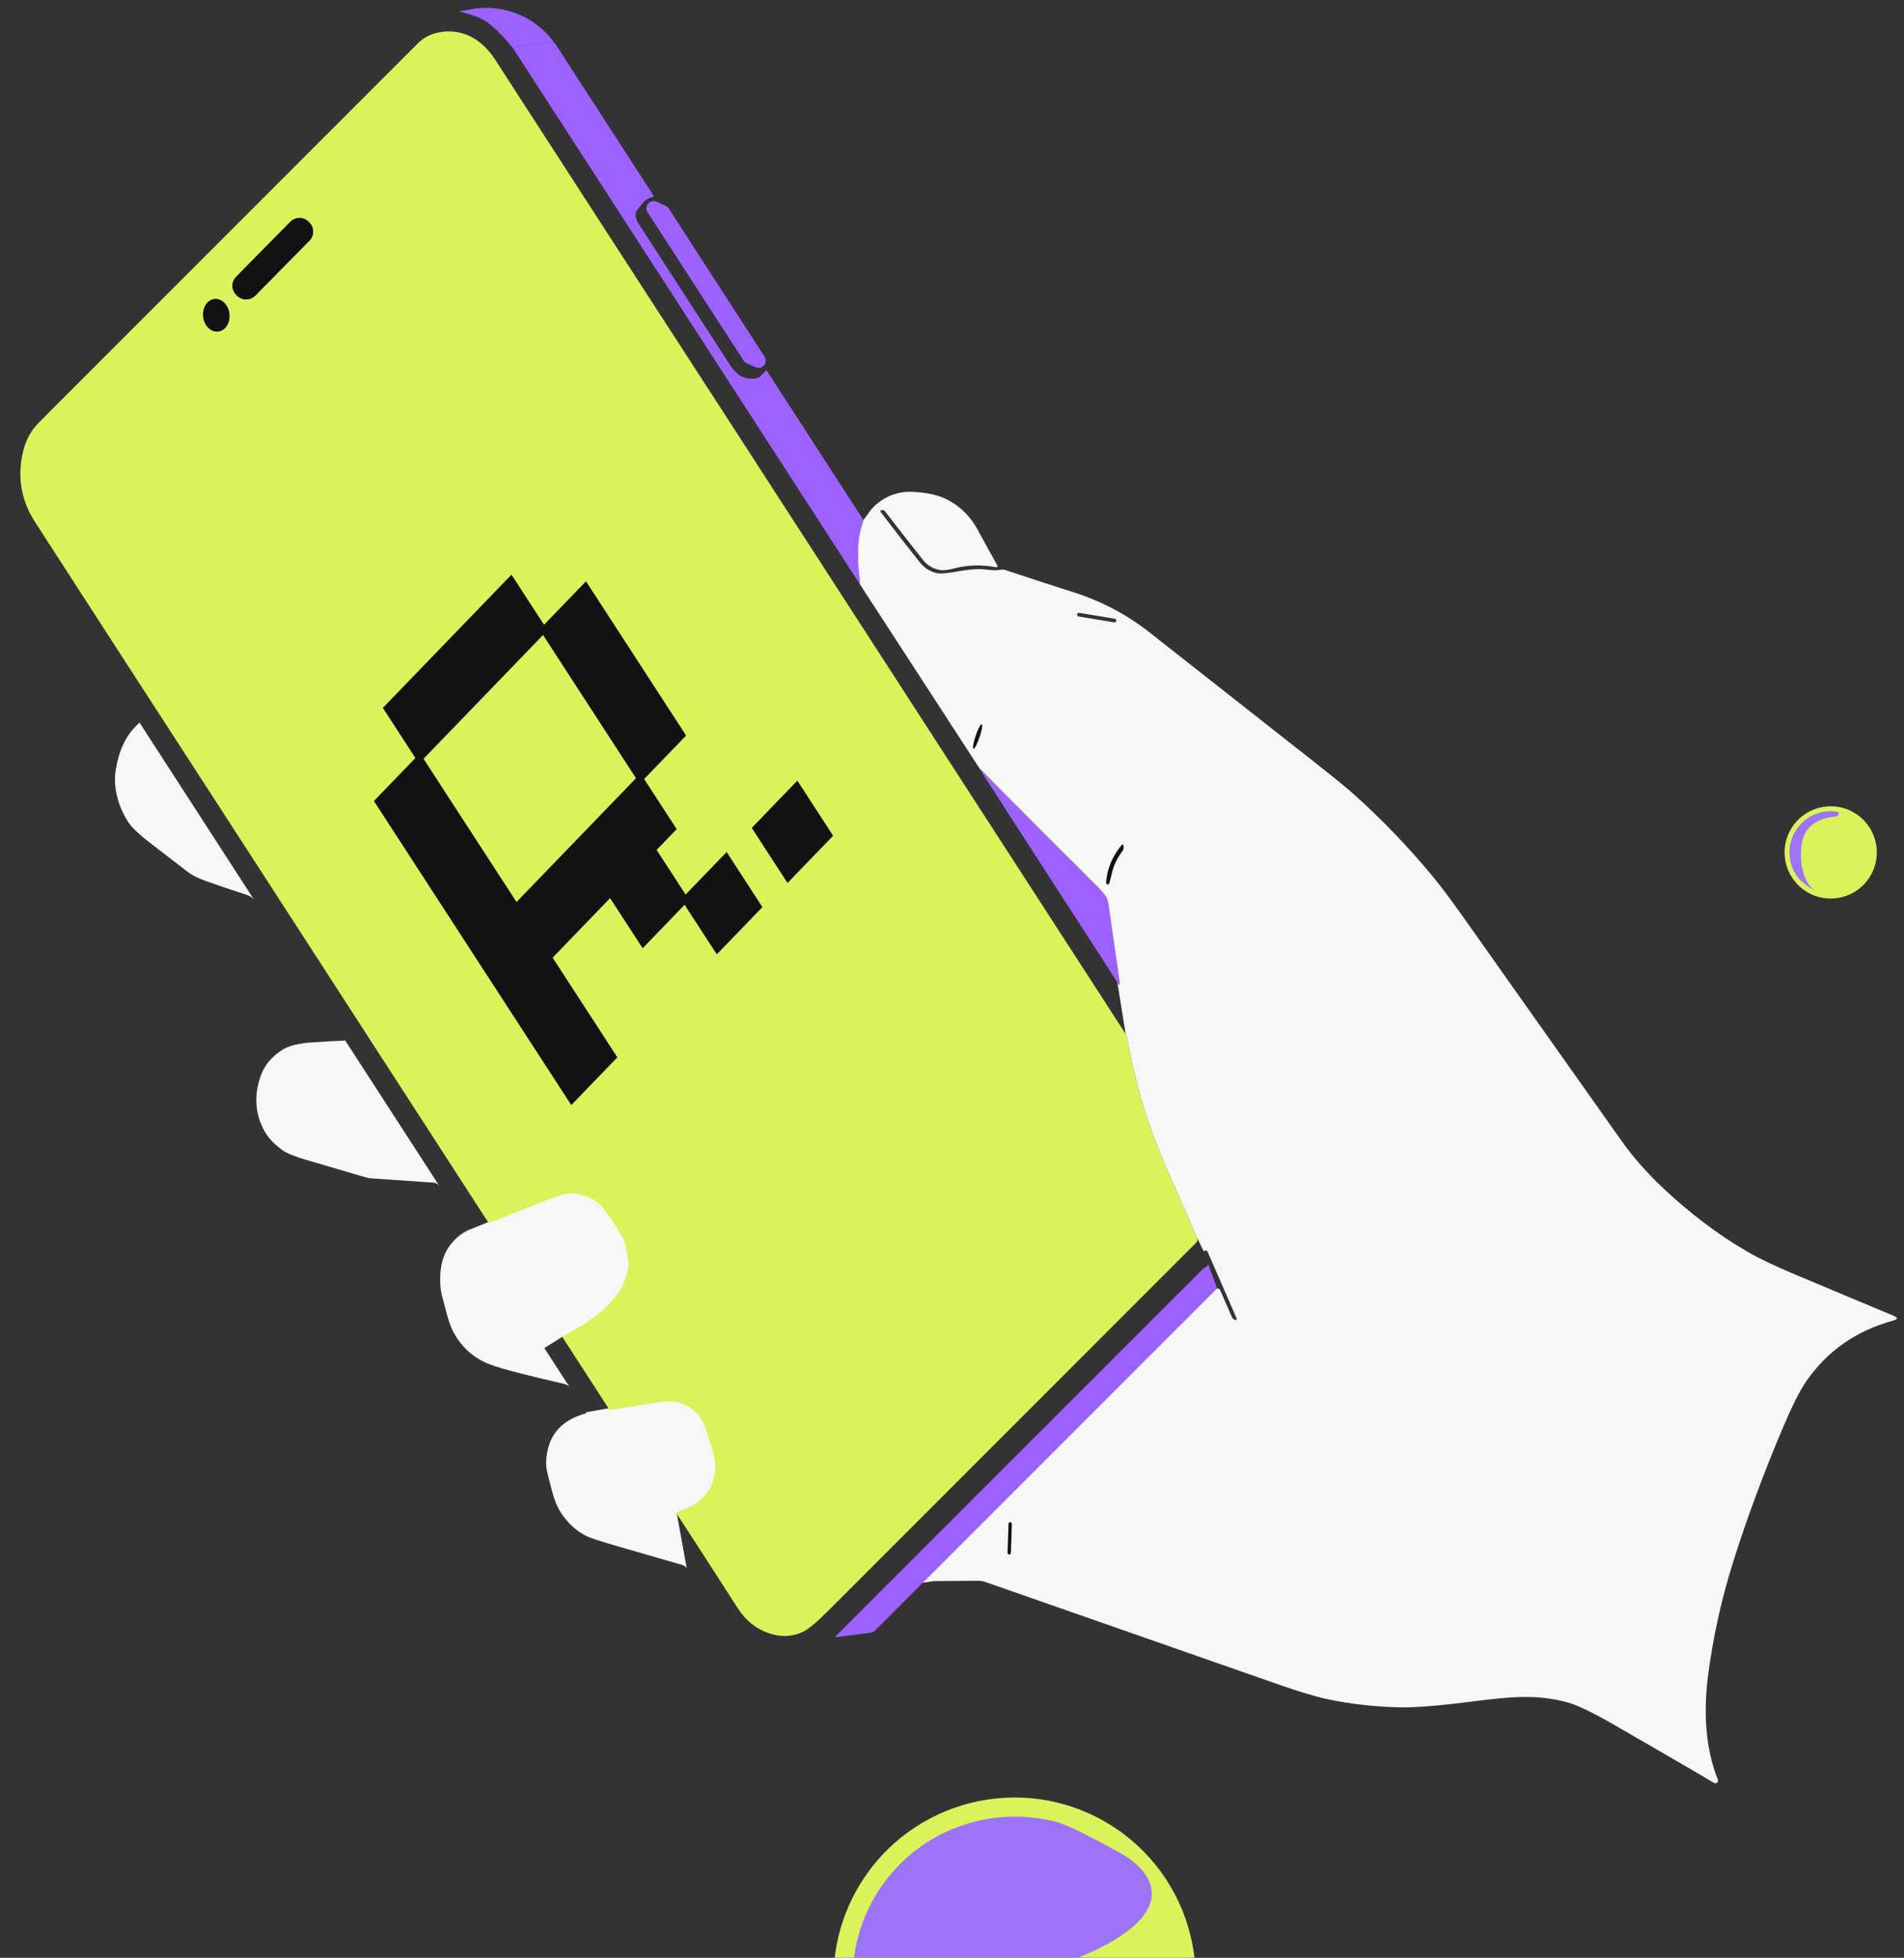 <?xml version="1.0" encoding="UTF-8"?> <svg xmlns="http://www.w3.org/2000/svg" width="251" height="258" viewBox="0 0 251 258" fill="none"><rect x="0" y="0" width="251" height="258" fill="#333333" stroke="none"/><g clip-path="url(#clip0_939_11329)"><path d="M101.095 48.869L113.696 68.329C113.743 68.403 113.773 68.487 113.783 68.575C113.793 68.662 113.782 68.75 113.753 68.832C113.379 69.861 113.17 71.006 113.125 72.267C113.073 73.635 113.154 75.093 113.368 76.64C113.413 76.953 113.349 76.977 113.175 76.711L67.684 6.437C67.665 6.408 67.653 6.375 67.65 6.341C67.646 6.306 67.65 6.272 67.662 6.241C67.675 6.21 67.694 6.184 67.719 6.163C67.744 6.143 67.774 6.131 67.805 6.126L72.669 5.498C72.767 5.486 72.867 5.502 72.957 5.543C72.99 5.559 73.022 5.577 73.051 5.599C73.101 5.636 73.144 5.682 73.179 5.735L73.432 6.126L86.097 25.691C86.196 25.846 86.155 25.944 85.975 25.985C85.087 26.194 84.861 26.66 84.155 27.46C83.533 28.173 83.79 28.869 84.243 29.568C88.185 35.667 92.104 41.721 95.999 47.731C96.975 49.24 97.751 50.058 99.565 49.869C99.887 49.835 100.143 49.712 100.332 49.501C100.501 49.307 100.712 49.091 100.967 48.852C100.976 48.844 100.987 48.837 100.998 48.834C101.01 48.83 101.023 48.829 101.035 48.831C101.047 48.832 101.059 48.836 101.069 48.843C101.08 48.85 101.088 48.858 101.095 48.869Z" fill="#9C61FF"></path><path d="M67.684 6.437C67.665 6.408 67.653 6.375 67.65 6.341C67.646 6.306 67.65 6.272 67.662 6.241C67.675 6.21 67.694 6.184 67.719 6.163C67.744 6.143 67.774 6.131 67.805 6.126L72.669 5.498C72.767 5.486 72.867 5.502 72.957 5.543C72.99 5.559 73.022 5.577 73.051 5.599V5.599C70.573 2.175 66.357 0.466 62.194 1.201L60.5 1.5C60.5 1.5 62.402 1.936 63.5 2.5C65.496 3.525 67.684 6.437 67.684 6.437Z" fill="#9C61FF"></path><path d="M98.022 47.518L85.367 27.97C85.255 27.797 85.203 27.592 85.217 27.386C85.232 27.18 85.312 26.984 85.447 26.828C85.582 26.671 85.764 26.563 85.966 26.519C86.168 26.475 86.378 26.497 86.566 26.582L87.745 27.119C87.91 27.195 88.051 27.315 88.15 27.467L100.791 46.995C100.905 47.167 100.959 47.373 100.945 47.579C100.932 47.785 100.852 47.982 100.718 48.139C100.584 48.296 100.402 48.405 100.2 48.45C99.999 48.496 99.788 48.474 99.599 48.389L98.437 47.873C98.267 47.797 98.123 47.674 98.022 47.518Z" fill="#9C61FF"></path><path d="M33.656 38.95C33.5 39.109 33.313 39.235 33.108 39.322C32.903 39.408 32.683 39.454 32.461 39.455C32.238 39.457 32.017 39.414 31.811 39.331C31.605 39.247 31.417 39.123 31.258 38.967L31.157 38.867C30.999 38.711 30.873 38.525 30.786 38.32C30.699 38.115 30.654 37.895 30.652 37.672C30.651 37.45 30.693 37.229 30.777 37.023C30.861 36.816 30.984 36.628 31.141 36.47L38.274 29.237C38.43 29.078 38.616 28.952 38.821 28.865C39.026 28.779 39.246 28.733 39.469 28.732C39.692 28.73 39.912 28.772 40.119 28.856C40.325 28.94 40.513 29.064 40.671 29.22L40.772 29.319C40.931 29.476 41.057 29.662 41.144 29.867C41.23 30.072 41.276 30.292 41.277 30.515C41.279 30.737 41.236 30.958 41.153 31.164C41.069 31.371 40.945 31.558 40.789 31.717L33.656 38.95ZM40.454 31.309C40.655 31.107 40.767 30.834 40.766 30.549C40.765 30.264 40.651 29.991 40.449 29.791L40.243 29.586C40.143 29.487 40.024 29.408 39.894 29.354C39.763 29.301 39.624 29.274 39.483 29.274C39.342 29.275 39.202 29.303 39.072 29.357C38.942 29.412 38.824 29.491 38.724 29.591L31.509 36.857C31.308 37.059 31.196 37.333 31.197 37.618C31.198 37.903 31.312 38.175 31.514 38.376L31.72 38.581C31.82 38.68 31.939 38.759 32.069 38.812C32.2 38.866 32.34 38.893 32.481 38.893C32.622 38.892 32.761 38.864 32.892 38.809C33.022 38.755 33.14 38.675 33.239 38.575L40.454 31.309Z" fill="black"></path><path d="M40.449 29.791L40.242 29.586C39.822 29.168 39.142 29.17 38.724 29.591L31.508 36.857C31.09 37.278 31.093 37.958 31.514 38.376L31.72 38.581C32.141 38.999 32.821 38.996 33.239 38.575L40.454 31.309C40.872 30.889 40.87 30.209 40.449 29.791Z" fill="#DBF35B"></path><path d="M72.532 111.176L67.989 104.158C67.97 104.128 67.962 104.093 67.966 104.058C67.969 104.023 67.985 103.991 68.01 103.966L77.53 94.448C77.546 94.432 77.566 94.42 77.588 94.412C77.61 94.405 77.633 94.402 77.656 94.405C77.679 94.407 77.701 94.415 77.721 94.427C77.741 94.44 77.757 94.456 77.77 94.475L82.312 101.49C82.331 101.52 82.339 101.555 82.336 101.59C82.332 101.625 82.317 101.657 82.292 101.683L72.771 111.203C72.755 111.219 72.735 111.232 72.713 111.239C72.691 111.247 72.668 111.249 72.645 111.247C72.622 111.244 72.6 111.236 72.58 111.224C72.561 111.212 72.544 111.196 72.532 111.176Z" fill="#DBF35B"></path><path d="M128.612 96.967C128.31 97.859 128.183 98.622 128.328 98.671C128.473 98.72 128.835 98.037 129.137 97.144C129.439 96.252 129.566 95.489 129.421 95.44C129.276 95.391 128.914 96.075 128.612 96.967Z" fill="#121212"></path><path fill-rule="evenodd" clip-rule="evenodd" d="M34.071 114.283C19.244 91.415 9.423 76.245 4.607 68.775C2.755 65.902 2.24 62.782 3.064 59.416C3.337 58.304 3.804 57.31 4.466 56.434C4.675 56.155 5.421 55.375 6.705 54.094C22.691 38.112 38.828 21.975 55.118 5.681C56.925 3.874 59.988 3.732 62.109 4.853C63.343 5.504 64.4 6.509 65.28 7.869C77.654 27.002 87.845 42.739 95.851 55.08L125.347 100.659C132.191 111.248 139.872 123.112 148.39 136.252C148.498 136.417 148.596 136.741 148.684 137.225C149.343 140.875 150.249 144.413 151.399 147.84C152.002 149.639 152.825 151.726 153.868 154.101C155.579 158.01 156.894 161.009 157.812 163.098C157.923 163.35 157.88 163.573 157.684 163.767L109.234 212.217C107.698 213.752 106.588 214.687 105.904 215.02C104.468 215.72 102.93 215.783 101.291 215.209C99.636 214.63 98.294 213.542 97.265 211.943C92.769 204.964 90.092 200.82 89.234 199.512L80.213 185.584L74.205 176.303L34.071 114.283ZM41.15 31.164C41.066 31.371 40.943 31.558 40.786 31.717L33.653 38.95C33.497 39.109 33.311 39.235 33.106 39.322C32.901 39.408 32.68 39.454 32.458 39.455C32.235 39.457 32.014 39.414 31.808 39.331C31.602 39.247 31.414 39.123 31.256 38.967L31.154 38.867C30.996 38.711 30.87 38.525 30.783 38.32C30.697 38.115 30.651 37.895 30.65 37.672C30.648 37.45 30.69 37.229 30.774 37.023C30.858 36.816 30.982 36.628 31.138 36.47L38.271 29.237C38.427 29.078 38.613 28.952 38.818 28.865C39.023 28.779 39.243 28.733 39.466 28.732C39.689 28.73 39.91 28.772 40.116 28.856C40.322 28.94 40.51 29.064 40.668 29.22L40.769 29.319C40.928 29.476 41.054 29.662 41.141 29.867C41.227 30.072 41.273 30.292 41.274 30.515C41.276 30.737 41.234 30.958 41.15 31.164ZM29.402 43.447C29.206 43.579 28.989 43.66 28.763 43.687C28.537 43.714 28.306 43.685 28.085 43.602C27.864 43.519 27.656 43.384 27.473 43.204C27.289 43.025 27.135 42.804 27.018 42.555C26.901 42.306 26.824 42.033 26.791 41.753C26.758 41.472 26.77 41.189 26.826 40.919C26.882 40.65 26.981 40.4 27.117 40.183C27.254 39.965 27.425 39.786 27.621 39.654C27.817 39.522 28.035 39.44 28.261 39.414C28.487 39.387 28.717 39.416 28.938 39.499C29.16 39.582 29.368 39.717 29.551 39.897C29.734 40.076 29.889 40.297 30.005 40.546C30.122 40.795 30.2 41.068 30.233 41.348C30.265 41.629 30.253 41.912 30.198 42.181C30.142 42.451 30.042 42.701 29.906 42.918C29.77 43.136 29.598 43.315 29.402 43.447Z" fill="#DBF35B"></path><path d="M40.786 31.717C40.943 31.558 41.066 31.371 41.15 31.164C41.234 30.958 41.276 30.737 41.274 30.515C41.273 30.292 41.227 30.072 41.141 29.867C41.054 29.662 40.928 29.476 40.769 29.319L40.668 29.22C40.51 29.064 40.322 28.94 40.116 28.856C39.91 28.772 39.689 28.73 39.466 28.732C39.243 28.733 39.023 28.779 38.818 28.865C38.613 28.952 38.427 29.078 38.271 29.237L31.138 36.47C30.982 36.628 30.858 36.816 30.774 37.023C30.69 37.229 30.648 37.45 30.65 37.672C30.651 37.895 30.697 38.115 30.783 38.32C30.87 38.525 30.996 38.711 31.154 38.867L31.256 38.967C31.414 39.123 31.602 39.247 31.808 39.331C32.014 39.414 32.235 39.457 32.458 39.455C32.68 39.454 32.901 39.408 33.106 39.322C33.311 39.235 33.497 39.109 33.653 38.95L40.786 31.717Z" fill="#121212"></path><path d="M28.763 43.687C28.989 43.66 29.206 43.579 29.402 43.447C29.598 43.315 29.77 43.136 29.906 42.918C30.042 42.701 30.142 42.451 30.198 42.181C30.253 41.912 30.265 41.629 30.233 41.348C30.2 41.068 30.122 40.795 30.005 40.546C29.889 40.297 29.734 40.076 29.551 39.897C29.368 39.717 29.16 39.582 28.938 39.499C28.717 39.416 28.487 39.387 28.261 39.414C28.035 39.44 27.817 39.522 27.621 39.654C27.425 39.786 27.254 39.965 27.117 40.183C26.981 40.4 26.882 40.65 26.826 40.919C26.77 41.189 26.758 41.472 26.791 41.753C26.824 42.033 26.901 42.306 27.018 42.555C27.135 42.804 27.289 43.025 27.473 43.204C27.656 43.384 27.864 43.519 28.085 43.602C28.306 43.685 28.537 43.714 28.763 43.687Z" fill="#121212"></path><path d="M129.54 101.622C129.545 101.723 134.609 106.817 144.731 116.904C145.125 117.296 145.483 117.713 145.805 118.157C145.952 118.362 146.072 118.792 146.167 119.447C146.394 121.043 146.87 124.35 147.595 129.366C147.672 129.895 147.574 129.93 147.301 129.471C147.148 129.212 146.918 128.846 146.609 128.373C140.886 119.545 135.176 110.708 129.48 101.862C129.392 101.726 129.329 101.61 129.29 101.514C129.243 101.392 129.269 101.375 129.368 101.463C129.483 101.562 129.54 101.615 129.54 101.622Z" fill="#9C61FF"></path><path d="M146.568 115.107C146.417 115.769 146.302 116.207 146.223 116.421C146.18 116.536 146.099 116.576 145.98 116.542C145.924 116.524 145.877 116.488 145.841 116.434C145.81 116.389 145.799 116.318 145.808 116.222C145.981 114.391 146.664 112.775 147.858 111.372C147.991 111.214 148.07 111.238 148.097 111.443L148.121 111.642C148.143 111.807 148.099 111.974 148 112.108C147.279 113.07 146.802 114.069 146.568 115.107Z" fill="#121212"></path><path fill-rule="evenodd" clip-rule="evenodd" d="M160.323 169.9C160.36 169.863 160.406 169.836 160.456 169.821L159.256 166.524C159.275 166.625 159.248 166.718 159.175 166.803C159.09 166.903 158.935 167.002 158.786 167.098C158.663 167.178 158.544 167.254 158.472 167.326C141.343 184.46 125.255 200.547 110.208 215.587C110.082 215.713 110.107 215.765 110.282 215.743L114.686 215.175C114.956 215.14 115.207 215.016 115.402 214.821L160.323 169.9Z" fill="#9C61FF"></path><path d="M133.185 200.604L133.171 200.603C133.052 200.599 132.952 200.693 132.948 200.812L132.821 204.626C132.817 204.746 132.911 204.846 133.03 204.85L133.044 204.85C133.163 204.854 133.263 204.761 133.267 204.641L133.393 200.827C133.397 200.708 133.304 200.608 133.185 200.604Z" fill="#121212"></path><path fill-rule="evenodd" clip-rule="evenodd" d="M89.219 199.34C89.221 199.334 89.224 199.328 89.226 199.323C89.231 199.314 89.237 199.306 89.243 199.298C89.233 199.311 89.225 199.325 89.219 199.34Z" fill="#F7F7F7"></path><path fill-rule="evenodd" clip-rule="evenodd" d="M45.414 137.122C45.403 137.129 45.39 137.133 45.376 137.134C44.487 137.161 43.1 137.237 41.215 137.363C39.437 137.48 38.136 137.791 37.315 138.295C35.846 139.196 34.859 140.371 34.353 141.821C33.484 144.311 33.623 146.667 34.771 148.886C35.264 149.846 36.08 150.737 37.217 151.561C37.802 151.985 38.869 152.42 40.418 152.868C42.226 153.391 44.438 154.042 47.054 154.824C48.011 155.11 48.626 155.262 48.898 155.28C51.125 155.439 53.879 155.631 57.159 155.854C57.314 155.864 57.465 155.911 57.599 155.99C57.733 156.069 57.848 156.179 57.933 156.31L45.44 137.015C45.447 137.027 45.451 137.04 45.452 137.054C45.452 137.068 45.449 137.081 45.442 137.093C45.436 137.105 45.426 137.115 45.414 137.122ZM32.61 117.961C33.015 118.094 33.336 118.338 33.572 118.694L18.317 95.107C18.34 95.142 18.349 95.183 18.344 95.225C18.338 95.266 18.318 95.305 18.287 95.333C16.46 96.965 15.643 99.116 15.258 101.456C14.869 103.79 15.629 106.485 17.024 108.501C17.463 109.134 18.361 109.976 19.719 111.027C21.396 112.327 23.1 113.638 24.829 114.962C25.333 115.349 26.125 115.736 27.203 116.124C28.531 116.601 30.334 117.213 32.61 117.961Z" fill="#F7F7F7"></path><path fill-rule="evenodd" clip-rule="evenodd" d="M114.35 67.832C115.582 65.877 117.916 64.688 120.294 64.81C122.273 64.913 123.839 65.277 124.992 65.9C126.658 66.803 127.942 68.084 128.845 69.744C130.113 72.076 130.974 73.638 131.429 74.428C131.579 74.689 131.506 74.792 131.209 74.735C129.345 74.391 127.521 74.452 125.738 74.918C124.862 75.145 124.201 75.204 123.755 75.093C122.886 74.875 122.205 74.455 121.712 73.834C120.465 72.267 118.764 70.092 116.609 67.309C116.58 67.273 116.533 67.246 116.473 67.231C116.412 67.215 116.34 67.212 116.265 67.221L116.184 67.234C116.159 67.237 116.135 67.247 116.115 67.263C116.095 67.278 116.08 67.299 116.071 67.323C116.061 67.347 116.058 67.372 116.062 67.398C116.066 67.423 116.077 67.447 116.092 67.468C117.815 69.73 119.517 71.919 121.199 74.033C121.861 74.866 122.661 75.37 123.6 75.546C124.023 75.627 124.897 75.547 126.221 75.306C127.475 75.079 128.519 74.978 129.352 75.006C129.55 75.012 129.787 75.039 130.044 75.069C130.607 75.133 131.26 75.208 131.787 75.097C132.056 75.037 132.338 75.052 132.601 75.141C135.176 76.007 138.158 76.98 141.547 78.059C145.23 79.232 148.579 81.006 151.594 83.381C158.853 89.098 166.096 94.794 173.323 100.47C175.811 102.424 177.554 103.848 178.551 104.742C182.219 108.036 185.626 111.579 188.771 115.371C189.856 116.676 191.211 118.475 192.834 120.767C198.476 128.727 205.434 138.56 213.709 150.268C215.262 152.463 217.127 154.583 219.302 156.627C222.635 159.758 226.438 162.699 230.457 165.01C231.94 165.863 233.972 166.832 236.553 167.917C244.575 171.283 248.934 173.11 249.629 173.399C250.226 173.646 250.212 173.855 249.589 174.023C244.712 175.356 240.887 178.025 238.113 182.031C237.28 183.235 236.268 185.242 235.077 188.049C232.492 194.135 230.288 200.078 228.464 205.878C226.908 210.82 225.806 215.832 225.158 220.913C224.577 225.452 224.769 230.336 226.468 234.53C226.492 234.587 226.496 234.65 226.478 234.709C226.386 235.034 226.161 235.087 225.803 234.868C224.697 234.188 220.378 231.677 212.844 227.333C210.052 225.726 208.036 224.744 206.796 224.389C202.537 223.175 198.739 223.647 194.165 224.216C193.331 224.319 192.471 224.426 191.578 224.527C188.633 224.86 186.392 225.017 184.857 224.996C181.464 224.949 178.203 224.596 175.073 223.936C173.472 223.598 171.315 222.954 168.602 222.004C158.367 218.42 145.487 213.918 129.963 208.499C129.623 208.38 129.267 208.321 128.909 208.323L123.171 208.36C123.078 208.361 122.986 208.374 122.897 208.399L121.647 208.577L160.324 169.9C160.362 169.863 160.407 169.836 160.457 169.821C160.507 169.806 160.56 169.803 160.611 169.813C160.662 169.823 160.711 169.845 160.751 169.878C160.792 169.911 160.824 169.953 160.845 170.001L162.422 173.611C162.491 173.769 162.609 173.87 162.773 173.915L162.878 173.946C162.902 173.952 162.928 173.951 162.951 173.944C162.975 173.937 162.997 173.923 163.013 173.904C163.03 173.885 163.041 173.862 163.045 173.837C163.049 173.812 163.046 173.787 163.036 173.763L159.19 164.949C159.168 164.9 159.132 164.86 159.085 164.834C159.039 164.807 158.986 164.797 158.933 164.804L158.795 164.82C158.704 164.832 158.675 164.88 158.707 164.966L157.812 163.098C156.893 161.009 155.578 158.01 153.867 154.101C152.825 151.726 152.002 149.638 151.398 147.84C150.248 144.413 149.343 140.875 148.683 137.225C148.595 136.741 148.497 136.417 148.389 136.252L147.302 129.471C147.574 129.93 147.672 129.895 147.596 129.366C146.871 124.35 146.394 121.043 146.167 119.447C146.072 118.792 145.952 118.362 145.806 118.157C145.484 117.713 145.126 117.296 144.732 116.904C134.609 106.817 129.545 101.723 129.541 101.622C129.541 101.615 129.483 101.562 129.368 101.463C129.269 101.375 129.244 101.392 129.291 101.514L113.175 76.711C113.348 76.977 113.412 76.953 113.367 76.64C113.153 75.093 113.072 73.635 113.124 72.267C113.169 71.006 113.378 69.861 113.752 68.832C113.782 68.75 113.792 68.662 113.782 68.575L114.291 67.91C114.31 67.889 114.33 67.864 114.35 67.832ZM147.156 81.809C147.166 81.748 147.152 81.684 147.115 81.633C147.079 81.582 147.023 81.548 146.962 81.538L142.264 80.76C142.233 80.755 142.202 80.756 142.171 80.763C142.141 80.77 142.113 80.783 142.087 80.801C142.062 80.819 142.041 80.842 142.024 80.868C142.008 80.894 141.997 80.924 141.992 80.954L141.99 80.968C141.979 81.03 141.994 81.093 142.031 81.144C142.067 81.195 142.122 81.229 142.184 81.24L146.882 82.017C146.913 82.022 146.944 82.021 146.974 82.014C147.005 82.007 147.033 81.994 147.058 81.976C147.084 81.958 147.105 81.935 147.121 81.909C147.138 81.883 147.149 81.853 147.154 81.823L147.156 81.809ZM128.329 98.671C128.398 98.695 128.522 98.547 128.674 98.261C128.826 97.975 128.993 97.573 129.138 97.144C129.283 96.716 129.394 96.296 129.448 95.976C129.501 95.656 129.492 95.464 129.422 95.44C129.353 95.417 129.228 95.564 129.077 95.851C128.925 96.137 128.758 96.538 128.613 96.967C128.468 97.395 128.357 97.816 128.303 98.135C128.25 98.455 128.259 98.648 128.329 98.671ZM146.569 115.107C146.803 114.069 147.28 113.07 148.001 112.108C148.1 111.974 148.144 111.807 148.122 111.642L148.099 111.443C148.072 111.238 147.992 111.214 147.859 111.372C146.666 112.775 145.982 114.391 145.809 116.222C145.8 116.318 145.811 116.389 145.843 116.434C145.879 116.488 145.925 116.524 145.981 116.542C146.101 116.576 146.182 116.536 146.224 116.421C146.303 116.207 146.418 115.769 146.569 115.107ZM133.393 200.827C133.394 200.799 133.389 200.77 133.379 200.744C133.369 200.717 133.354 200.693 133.335 200.672C133.316 200.651 133.292 200.635 133.266 200.623C133.241 200.611 133.213 200.605 133.184 200.604L133.171 200.603C133.142 200.602 133.114 200.607 133.088 200.617C133.061 200.627 133.037 200.642 133.016 200.662C132.995 200.681 132.979 200.704 132.967 200.73C132.955 200.756 132.949 200.784 132.948 200.812L132.821 204.626C132.82 204.655 132.825 204.683 132.835 204.71C132.845 204.736 132.86 204.761 132.879 204.781C132.899 204.802 132.922 204.819 132.948 204.83C132.974 204.842 133.002 204.849 133.03 204.85L133.043 204.85C133.072 204.851 133.1 204.846 133.127 204.836C133.144 204.83 133.159 204.822 133.174 204.811C133.183 204.805 133.191 204.799 133.198 204.792C133.219 204.773 133.236 204.749 133.247 204.723C133.259 204.698 133.266 204.67 133.267 204.641L133.393 200.827Z" fill="#F7F7F7"></path><path d="M64.816 179.89C66.405 180.453 69.57 181.274 74.309 182.355C74.692 182.441 74.981 182.632 75.177 182.928L71.758 177.652L74.245 176.096L74.255 176.09C75.532 175.334 76.309 174.876 76.589 174.716C78.39 173.676 79.936 172.356 81.226 170.758C81.849 169.983 82.348 168.905 82.722 167.522L82.86 166.702C82.781 165.51 82.569 164.411 82.222 163.402C82.121 163.109 81.575 162.209 80.584 160.7C79.76 159.446 79.064 158.636 78.497 158.269C77.562 157.665 76.558 157.339 75.484 157.289C74.789 157.26 73.824 157.484 72.59 157.961C71.725 158.297 69.067 159.347 64.616 161.112C64.526 161.148 64.452 161.127 64.393 161.048L61.693 162.12L61.56 162.191C61.56 162.191 61.058 162.459 61 162.5C58.44 164.319 57.84 166.655 58.081 169.711C58.113 170.098 58.232 170.666 58.439 171.416C58.533 171.752 58.62 172.087 58.706 172.418C59 173.55 59.282 174.638 59.797 175.584C60.929 177.671 62.602 179.106 64.816 179.89Z" fill="#F7F7F7"></path><path d="M81.671 203.841C85.267 204.877 88.03 205.675 89.959 206.236C90.194 206.305 90.396 206.455 90.529 206.658L89.233 199.512C89.219 199.489 89.21 199.464 89.206 199.438C89.202 199.411 89.204 199.385 89.212 199.359L89.213 199.355L89.215 199.348L89.219 199.34C89.225 199.325 89.233 199.311 89.243 199.298L89.249 199.291C89.266 199.271 89.287 199.255 89.311 199.245C90.159 198.85 91.182 198.539 91.894 197.995C93.662 196.649 94.447 194.874 94.248 192.669C94.14 191.487 93.485 189.839 93.09 188.515C92.236 185.682 89.993 184.29 86.984 184.777C84.482 185.182 82.373 185.517 80.655 185.783C80.463 185.812 80.316 185.746 80.213 185.584L77.227 186.121C77.276 186.197 77.257 186.248 77.169 186.273C73.873 187.187 72.15 189.292 71.999 192.588C71.974 193.126 72.063 193.778 72.266 194.544C72.333 194.799 72.398 195.055 72.463 195.309C72.835 196.762 73.194 198.17 73.867 199.228C74.783 200.671 75.933 201.739 77.318 202.433C77.796 202.672 79.247 203.141 81.671 203.841Z" fill="#F7F7F7"></path><circle cx="133.754" cy="260.754" r="23.874" transform="rotate(120.955 133.754 260.754)" fill="#DBF35B"></circle><path d="M121.804 275.884C121.981 276.86 120.808 277.774 120.046 277.137C118.758 276.059 117.598 274.83 116.593 273.474C114.922 271.22 113.712 268.66 113.031 265.938C112.351 263.217 112.212 260.388 112.625 257.614C113.037 254.839 113.992 252.173 115.435 249.767C116.878 247.361 118.781 245.263 121.034 243.593C123.288 241.923 125.849 240.713 128.57 240.032C131.291 239.351 134.12 239.213 136.895 239.626C139.669 240.038 140.388 240.229 147.435 244.052C154.483 247.874 155.127 254.947 133.754 260.755C121.615 264.053 121.022 271.574 121.804 275.884Z" fill="#9D74F7"></path><circle cx="6.078" cy="6.078" r="6.078" transform="matrix(0.514 -0.858 -0.858 -0.514 243.428 120.673)" fill="#DBF35B"></circle><path d="M242.002 107.608C242.442 107.571 242.569 107.022 242.132 106.957C241.426 106.853 240.706 106.888 240.013 107.062C239.321 107.236 238.669 107.545 238.095 107.97C237.522 108.396 237.038 108.93 236.671 109.543C236.304 110.155 236.062 110.834 235.957 111.541C235.853 112.247 235.888 112.967 236.062 113.66C236.236 114.353 236.545 115.004 236.97 115.578C237.396 116.151 238.616 117.046 239.229 117.413C239.842 117.779 236.97 116.469 237.469 111.541C237.772 108.544 240.169 107.761 242.002 107.608Z" fill="#9D74F7"></path><path d="M75.312 145.629L49.29 105.558L54.761 99.892L50.471 93.286L67.427 75.728L71.717 82.334L77.249 76.606L90.448 96.931L84.917 102.66L89.207 109.265L86.561 112.005L90.379 117.885L95.791 112.281L100.505 119.54L94.492 125.767L90.25 119.233L84.718 124.962L80.428 118.356L72.852 126.201L81.385 139.34L75.312 145.629ZM68.091 118.869L83.844 102.556L71.587 83.683L55.834 99.995L68.091 118.869Z" fill="#121212"></path><path d="M99.703 108.478L105.114 102.875L109.828 110.134L103.816 116.36L99.573 109.827L99.102 109.101L99.703 108.478Z" fill="#121212"></path></g><defs><clipPath id="clip0_939_11329"><rect width="250.067" height="293.508" fill="white"></rect></clipPath></defs></svg> 